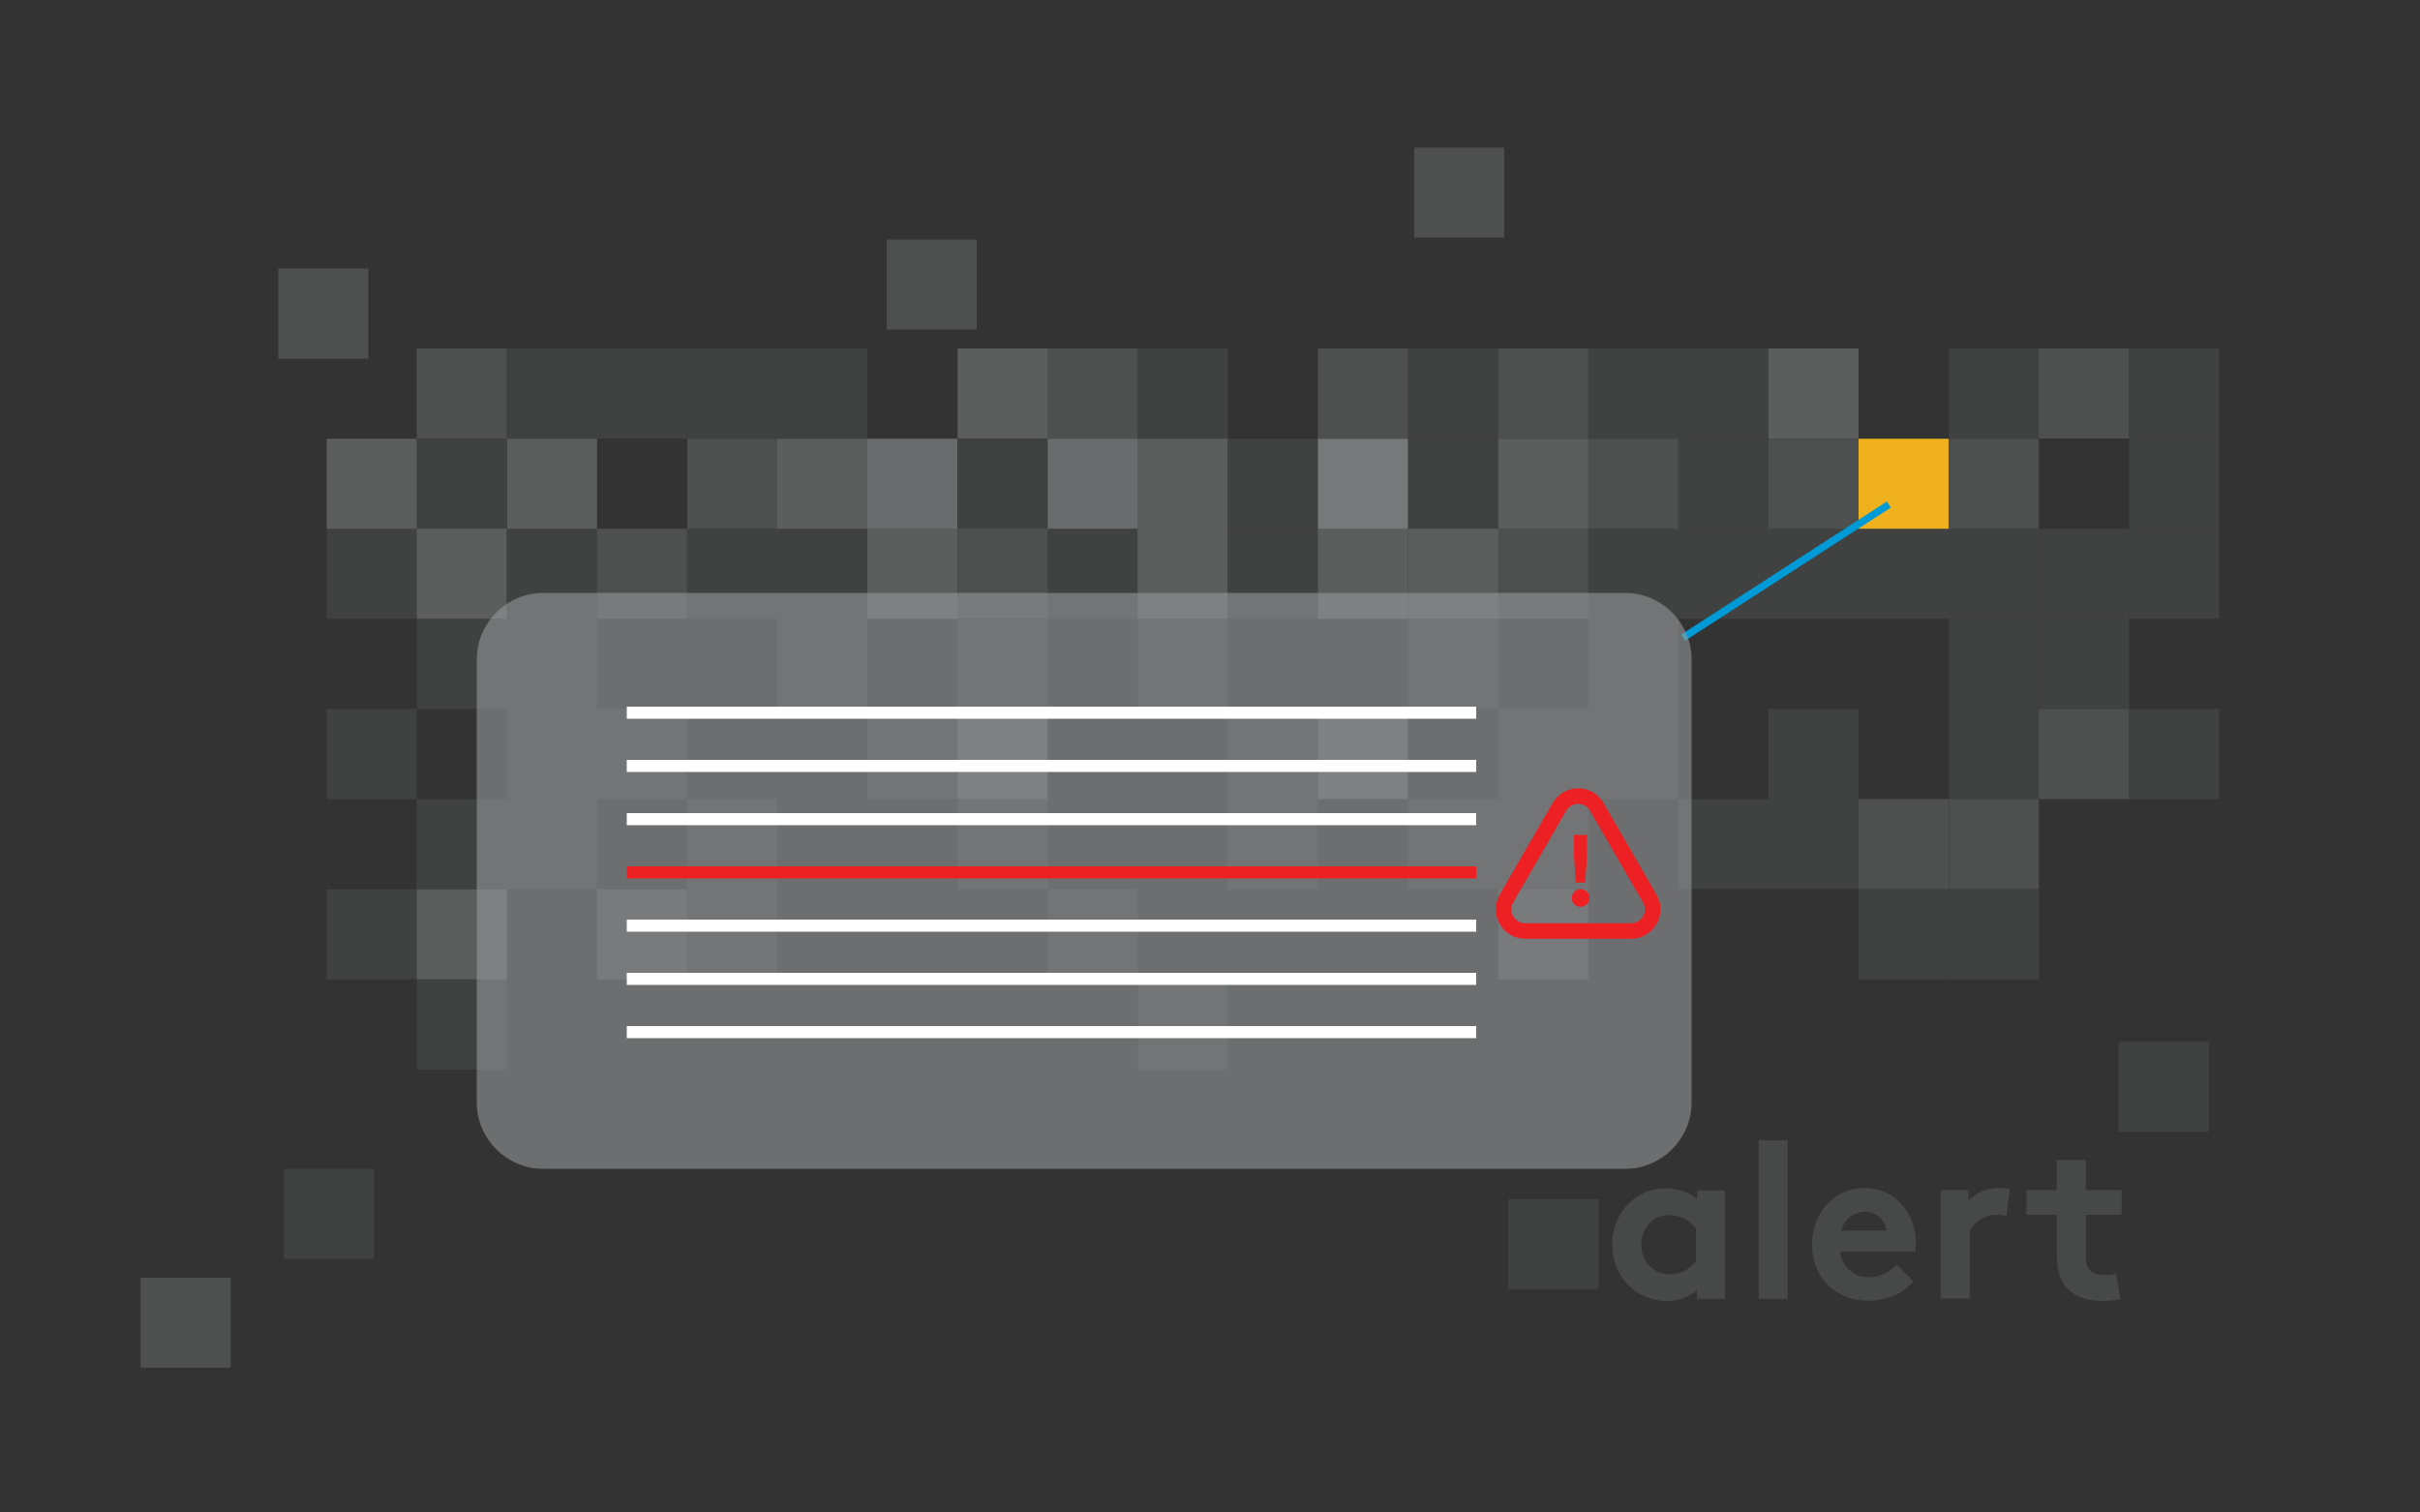<?xml version="1.0" encoding="utf-8"?>
<!-- Generator: Adobe Illustrator 23.0.4, SVG Export Plug-In . SVG Version: 6.00 Build 0)  -->
<svg version="1.1" id="Layer_1" xmlns="http://www.w3.org/2000/svg" xmlns:xlink="http://www.w3.org/1999/xlink" x="0px" y="0px"
	 viewBox="0 0 1000 625" style="enable-background:new 0 0 1000 625;" xml:space="preserve">
<rect x="0" y="0" width="1000" height="625" fill="#333333" stroke="none"/>
<style type="text/css">
	.st0{opacity:0.21;}
	.st1{fill:#979A9C;}
	.st2{opacity:0.2;fill:#BDBEC0;}
	.st3{opacity:0.1;fill:#BDBEC0;}
	.st4{opacity:0.3;fill:#BDBEC0;}
	.st5{opacity:0;fill:#BDBEC0;}
	.st6{opacity:0.4;fill:#BDBEC0;}
	.st7{opacity:0.5;fill:#BDBEC0;}
	.st8{fill:#EFB11E;}
	.st9{fill:none;stroke:#009BD7;stroke-width:3;stroke-miterlimit:10;}
	.st10{fill:#979A9C;fill-opacity:0.58;}
	.st11{fill:none;stroke:#FFFFFF;stroke-width:5;stroke-miterlimit:10;}
	.st12{fill:none;stroke:#ED2024;stroke-width:5;stroke-miterlimit:10;}
	.st13{fill:none;stroke:#ED2024;stroke-width:6.435;stroke-miterlimit:10;}
	.st14{fill:#ED2024;}
</style>
<g class="st0">
	<path class="st1" d="M712.8,536.7h-11.5v-3.6c-3.7,3.1-7.9,4.5-12.5,4.5c-6.6,0-12.9-3-16.9-7.6c-3.5-4.1-5.7-9.6-5.7-15.7
		c0-13.2,9.8-23.3,22-23.3c5.1,0,9.6,1.7,13.1,4.5v-3.6h11.5V536.7z M700.8,507.6c-2.5-3.3-6.5-5.5-11.1-5.5
		c-7,0-11.5,5.8-11.5,12.3c0,7,5.1,12.2,11.8,12.2c4.5,0,8.5-2.2,10.8-5.5V507.6z"/>
	<path class="st1" d="M738.7,536.7h-12v-65.5h12V536.7z"/>
	<path class="st1" d="M790.6,529.5c-4.3,5.2-11.4,8-18.4,8c-13.4,0-23.4-9.2-23.4-23.3c0-12.5,8.5-23.3,21.8-23.3
		c12.4,0,21.1,10.4,21.1,22.9c0,1.2-0.1,2.4-0.3,3.4h-31c0.6,6.3,5.7,10.6,12.1,10.6c5.1,0,9.1-2.9,11.3-5.2L790.6,529.5z
		 M779.5,508.5c-0.4-4-4-7.8-8.9-7.8c-5,0-9,3.8-9.6,7.8H779.5z"/>
	<path class="st1" d="M829.1,502.5c-0.8-0.3-2.6-0.5-4.3-0.5c-5.3,0-9.4,3.8-10.9,6.5v28.1h-12v-44.8h11.5v4.5
		c2.7-3.3,7.6-5.4,13-5.4c1.8,0,2.8,0.2,4.1,0.4L829.1,502.5z"/>
	<path class="st1" d="M876.2,536.7c-1.6,0.6-5.2,0.9-7.5,0.9c-7.2,0-12.5-2.4-15.5-6.5c-2.3-3-3.3-7-3.3-13.4V502h-12.5v-10.2h12.5
		v-12.5h12v12.5h14.8V502h-14.8v17.1c0,2.8,0.5,4.4,1.5,5.6c1.2,1.4,3.1,2.2,6.1,2.2c1.8,0,4.1-0.3,4.9-0.5L876.2,536.7z"/>
</g>
<rect x="115" y="111" class="st2" width="37.2" height="37.2"/>
<rect x="172.2" y="144" class="st2" width="37.2" height="37.2"/>
<rect x="209.5" y="144" class="st3" width="37.2" height="37.2"/>
<rect x="246.7" y="144" class="st3" width="37.2" height="37.2"/>
<rect x="284" y="144" class="st3" width="37.2" height="37.2"/>
<rect x="321.2" y="144" class="st3" width="37.2" height="37.2"/>
<rect x="366.4" y="99" class="st2" width="37.2" height="37.2"/>
<rect x="395.7" y="144" class="st4" width="37.2" height="37.2"/>
<rect x="432.9" y="144" class="st2" width="37.2" height="37.2"/>
<rect x="470.1" y="144" class="st3" width="37.2" height="37.2"/>
<rect x="584.4" y="61" class="st2" width="37.2" height="37.2"/>
<rect x="544.6" y="144" class="st2" width="37.2" height="37.2"/>
<rect x="581.9" y="144" class="st3" width="37.2" height="37.2"/>
<rect x="619.1" y="144" class="st2" width="37.2" height="37.2"/>
<rect x="58.1" y="528" class="st2" width="37.2" height="37.2"/>
<rect x="656.3" y="144" class="st3" width="37.2" height="37.2"/>
<rect x="693.6" y="144" class="st3" width="37.2" height="37.2"/>
<rect x="730.8" y="144" class="st4" width="37.2" height="37.2"/>
<rect x="768" y="144" class="st5" width="37.2" height="37.2"/>
<rect x="805.3" y="144" class="st3" width="37.2" height="37.2"/>
<rect x="117.3" y="483" class="st3" width="37.2" height="37.2"/>
<rect x="842.5" y="144" class="st2" width="37.2" height="37.2"/>
<rect x="879.8" y="144" class="st3" width="37.2" height="37.2"/>
<rect x="135" y="181.3" class="st4" width="37.2" height="37.2"/>
<rect x="172.2" y="181.3" class="st3" width="37.2" height="37.2"/>
<rect x="209.5" y="181.3" class="st4" width="37.2" height="37.2"/>
<rect x="284" y="181.3" class="st2" width="37.2" height="37.2"/>
<rect x="321.2" y="181.3" class="st4" width="37.2" height="37.2"/>
<rect x="358.4" y="181.3" class="st6" width="37.2" height="37.2"/>
<rect x="395.7" y="181.3" class="st3" width="37.2" height="37.2"/>
<rect x="432.9" y="181.3" class="st6" width="37.2" height="37.2"/>
<rect x="470.1" y="181.3" class="st4" width="37.2" height="37.2"/>
<rect x="507.4" y="181.3" class="st3" width="37.2" height="37.2"/>
<rect x="544.6" y="181.3" class="st7" width="37.2" height="37.2"/>
<rect x="581.9" y="181.3" class="st3" width="37.2" height="37.2"/>
<rect x="619.1" y="181.3" class="st4" width="37.2" height="37.2"/>
<rect x="656.3" y="181.3" class="st2" width="37.2" height="37.2"/>
<rect x="693.6" y="181.3" class="st3" width="37.2" height="37.2"/>
<rect x="730.8" y="181.3" class="st2" width="37.2" height="37.2"/>
<rect x="768" y="181.3" class="st8" width="37.2" height="37.2"/>
<rect x="805.3" y="181.3" class="st2" width="37.2" height="37.2"/>
<rect x="842.5" y="181.3" class="st5" width="37.2" height="37.2"/>
<rect x="879.8" y="181.3" class="st3" width="37.2" height="37.2"/>
<rect x="135" y="218.5" class="st3" width="37.2" height="37.2"/>
<rect x="172.2" y="218.5" class="st4" width="37.2" height="37.2"/>
<rect x="209.5" y="218.5" class="st3" width="37.2" height="37.2"/>
<rect x="246.7" y="218.5" class="st2" width="37.2" height="37.2"/>
<rect x="284" y="218.5" class="st3" width="37.2" height="37.2"/>
<rect x="321.2" y="218.5" class="st3" width="37.2" height="37.2"/>
<rect x="358.4" y="218.5" class="st4" width="37.2" height="37.2"/>
<rect x="395.7" y="218.5" class="st2" width="37.2" height="37.2"/>
<rect x="432.9" y="218.5" class="st3" width="37.2" height="37.2"/>
<rect x="470.1" y="218.5" class="st4" width="37.2" height="37.2"/>
<rect x="507.4" y="218.5" class="st3" width="37.2" height="37.2"/>
<rect x="544.6" y="218.5" class="st4" width="37.2" height="37.2"/>
<rect x="581.9" y="218.5" class="st4" width="37.2" height="37.2"/>
<rect x="619.1" y="218.5" class="st2" width="37.2" height="37.2"/>
<rect x="656.3" y="218.5" class="st3" width="37.2" height="37.2"/>
<rect x="693.6" y="218.5" class="st3" width="37.2" height="37.2"/>
<rect x="730.8" y="218.5" class="st3" width="37.2" height="37.2"/>
<rect x="768" y="218.5" class="st3" width="37.2" height="37.2"/>
<rect x="805.3" y="218.5" class="st3" width="37.2" height="37.2"/>
<rect x="842.5" y="218.5" class="st3" width="37.2" height="37.2"/>
<rect x="879.8" y="218.5" class="st3" width="37.2" height="37.2"/>
<rect x="879.8" y="255.8" transform="matrix(-1 -1.224647e-16 1.224647e-16 -1 1796.761 548.762)" class="st5" width="37.2" height="37.2"/>
<rect x="842.5" y="255.8" transform="matrix(-1 -1.224647e-16 1.224647e-16 -1 1722.284 548.762)" class="st3" width="37.2" height="37.2"/>
<rect x="805.3" y="255.8" transform="matrix(-1 -1.224647e-16 1.224647e-16 -1 1647.809 548.762)" class="st3" width="37.2" height="37.2"/>
<rect x="768" y="255.8" transform="matrix(-1 -1.224647e-16 1.224647e-16 -1 1573.333 548.762)" class="st5" width="37.2" height="37.2"/>
<rect x="730.8" y="255.8" transform="matrix(-1 -1.224647e-16 1.224647e-16 -1 1498.856 548.762)" class="st5" width="37.2" height="37.2"/>
<rect x="693.6" y="255.8" transform="matrix(-1 -1.224647e-16 1.224647e-16 -1 1424.38 548.762)" class="st5" width="37.2" height="37.2"/>
<rect x="656.3" y="255.8" transform="matrix(-1 -1.224647e-16 1.224647e-16 -1 1349.904 548.762)" class="st3" width="37.2" height="37.2"/>
<rect x="619.1" y="255.8" transform="matrix(-1 -1.224647e-16 1.224647e-16 -1 1275.429 548.762)" class="st5" width="37.2" height="37.2"/>
<rect x="581.9" y="255.8" transform="matrix(-1 -1.224647e-16 1.224647e-16 -1 1200.952 548.762)" class="st3" width="37.2" height="37.2"/>
<rect x="544.6" y="255.8" transform="matrix(-1 -1.224647e-16 1.224647e-16 -1 1126.475 548.762)" class="st5" width="37.2" height="37.2"/>
<rect x="507.4" y="255.8" transform="matrix(-1 -1.224647e-16 1.224647e-16 -1 1052 548.762)" class="st5" width="37.2" height="37.2"/>
<rect x="470.1" y="255.8" transform="matrix(-1 -1.224647e-16 1.224647e-16 -1 977.525 548.762)" class="st3" width="37.2" height="37.2"/>
<rect x="432.9" y="255.8" transform="matrix(-1 -1.224647e-16 1.224647e-16 -1 903.048 548.762)" class="st5" width="37.2" height="37.2"/>
<rect x="395.7" y="255.8" transform="matrix(-1 -1.224647e-16 1.224647e-16 -1 828.571 548.762)" class="st3" width="37.2" height="37.2"/>
<rect x="358.4" y="255.8" transform="matrix(-1 -1.224647e-16 1.224647e-16 -1 754.096 548.762)" class="st5" width="37.2" height="37.2"/>
<rect x="321.2" y="255.8" transform="matrix(-1 -1.224647e-16 1.224647e-16 -1 679.62 548.762)" class="st3" width="37.2" height="37.2"/>
<rect x="284" y="255.8" transform="matrix(-1 -1.224647e-16 1.224647e-16 -1 605.144 548.762)" class="st5" width="37.2" height="37.2"/>
<rect x="246.7" y="255.8" transform="matrix(-1 -1.224647e-16 1.224647e-16 -1 530.667 548.762)" class="st5" width="37.2" height="37.2"/>
<rect x="209.5" y="255.8" transform="matrix(-1 -1.224647e-16 1.224647e-16 -1 456.191 548.762)" class="st3" width="37.2" height="37.2"/>
<rect x="172.2" y="255.8" transform="matrix(-1 -1.224647e-16 1.224647e-16 -1 381.716 548.762)" class="st3" width="37.2" height="37.2"/>
<rect x="135" y="255.8" transform="matrix(-1 -1.224647e-16 1.224647e-16 -1 307.239 548.762)" class="st5" width="37.2" height="37.2"/>
<rect x="135" y="293" class="st3" width="37.2" height="37.2"/>
<rect x="172.2" y="293" class="st5" width="37.2" height="37.2"/>
<rect x="209.5" y="293" class="st3" width="37.2" height="37.2"/>
<rect x="246.7" y="293" class="st3" width="37.2" height="37.2"/>
<rect x="284" y="293" class="st5" width="37.2" height="37.2"/>
<rect x="321.2" y="293" class="st5" width="37.2" height="37.2"/>
<rect x="358.4" y="293" class="st3" width="37.2" height="37.2"/>
<rect x="395.7" y="293" class="st4" width="37.2" height="37.2"/>
<rect x="432.9" y="293" class="st5" width="37.2" height="37.2"/>
<rect x="470.1" y="293" class="st5" width="37.2" height="37.2"/>
<rect x="507.4" y="293" class="st3" width="37.2" height="37.2"/>
<rect x="544.6" y="293" class="st4" width="37.2" height="37.2"/>
<rect x="581.9" y="293" class="st5" width="37.2" height="37.2"/>
<rect x="619.1" y="293" class="st3" width="37.2" height="37.2"/>
<rect x="656.3" y="293" class="st3" width="37.2" height="37.2"/>
<rect x="693.6" y="293" class="st5" width="37.2" height="37.2"/>
<rect x="730.8" y="293" class="st3" width="37.2" height="37.2"/>
<rect x="768" y="293" class="st5" width="37.2" height="37.2"/>
<rect x="805.3" y="293" class="st3" width="37.2" height="37.2"/>
<rect x="842.5" y="293" class="st2" width="37.2" height="37.2"/>
<rect x="879.8" y="293" class="st3" width="37.2" height="37.2"/>
<rect x="135" y="330.2" class="st5" width="37.2" height="37.2"/>
<rect x="172.2" y="330.2" class="st3" width="37.2" height="37.2"/>
<rect x="209.5" y="330.2" class="st3" width="37.2" height="37.2"/>
<rect x="246.7" y="330.2" class="st5" width="37.2" height="37.2"/>
<rect x="284" y="330.2" class="st3" width="37.2" height="37.2"/>
<rect x="321.2" y="330.2" class="st5" width="37.2" height="37.2"/>
<rect x="358.4" y="330.2" class="st5" width="37.2" height="37.2"/>
<rect x="395.7" y="330.2" class="st3" width="37.2" height="37.2"/>
<rect x="432.9" y="330.2" class="st5" width="37.2" height="37.2"/>
<rect x="470.1" y="330.2" class="st5" width="37.2" height="37.2"/>
<rect x="507.4" y="330.2" class="st3" width="37.2" height="37.2"/>
<rect x="544.6" y="330.2" class="st5" width="37.2" height="37.2"/>
<rect x="581.9" y="330.2" class="st3" width="37.2" height="37.2"/>
<rect x="619.1" y="330.2" class="st3" width="37.2" height="37.2"/>
<rect x="656.3" y="330.2" class="st5" width="37.2" height="37.2"/>
<rect x="693.6" y="330.2" class="st3" width="37.2" height="37.2"/>
<rect x="730.8" y="330.2" class="st3" width="37.2" height="37.2"/>
<rect x="768" y="330.2" class="st2" width="37.2" height="37.2"/>
<rect x="805.3" y="330.2" class="st2" width="37.2" height="37.2"/>
<rect x="842.5" y="330.2" class="st5" width="37.2" height="37.2"/>
<rect x="879.8" y="330.2" class="st5" width="37.2" height="37.2"/>
<rect x="135" y="367.5" class="st3" width="37.2" height="37.2"/>
<rect x="172.2" y="367.5" class="st4" width="37.2" height="37.2"/>
<rect x="209.5" y="367.5" class="st5" width="37.2" height="37.2"/>
<rect x="246.7" y="367.5" class="st2" width="37.2" height="37.2"/>
<rect x="284" y="367.5" class="st3" width="37.2" height="37.2"/>
<rect x="321.2" y="367.5" class="st5" width="37.2" height="37.2"/>
<rect x="358.4" y="367.5" class="st5" width="37.2" height="37.2"/>
<rect x="395.7" y="367.5" class="st5" width="37.2" height="37.2"/>
<rect x="432.9" y="367.5" class="st3" width="37.2" height="37.2"/>
<rect x="470.1" y="367.5" class="st5" width="37.2" height="37.2"/>
<rect x="507.4" y="367.5" class="st5" width="37.2" height="37.2"/>
<rect x="544.6" y="367.5" class="st5" width="37.2" height="37.2"/>
<rect x="581.9" y="367.5" class="st5" width="37.2" height="37.2"/>
<rect x="619.1" y="367.5" class="st2" width="37.2" height="37.2"/>
<rect x="623.3" y="495.5" class="st3" width="37.2" height="37.2"/>
<rect x="693.6" y="367.5" class="st5" width="37.2" height="37.2"/>
<rect x="730.8" y="367.5" class="st5" width="37.2" height="37.2"/>
<rect x="768" y="367.5" class="st3" width="37.2" height="37.2"/>
<rect x="805.3" y="367.5" class="st3" width="37.2" height="37.2"/>
<rect x="875.5" y="430.5" class="st3" width="37.2" height="37.2"/>
<rect x="879.8" y="367.5" class="st5" width="37.2" height="37.2"/>
<rect x="879.8" y="404.7" transform="matrix(-1 -1.224647e-16 1.224647e-16 -1 1796.761 846.666)" class="st5" width="37.2" height="37.2"/>
<rect x="842.5" y="404.7" transform="matrix(-1 -1.224647e-16 1.224647e-16 -1 1722.284 846.666)" class="st5" width="37.2" height="37.2"/>
<rect x="805.3" y="404.7" transform="matrix(-1 -1.224647e-16 1.224647e-16 -1 1647.809 846.666)" class="st5" width="37.2" height="37.2"/>
<rect x="768" y="404.7" transform="matrix(-1 -1.224647e-16 1.224647e-16 -1 1573.333 846.666)" class="st5" width="37.2" height="37.2"/>
<rect x="730.8" y="404.7" transform="matrix(-1 -1.224647e-16 1.224647e-16 -1 1498.856 846.666)" class="st5" width="37.2" height="37.2"/>
<rect x="693.6" y="404.7" transform="matrix(-1 -1.224647e-16 1.224647e-16 -1 1424.38 846.666)" class="st5" width="37.2" height="37.2"/>
<rect x="656.3" y="404.7" transform="matrix(-1 -1.224647e-16 1.224647e-16 -1 1349.904 846.666)" class="st5" width="37.2" height="37.2"/>
<rect x="619.1" y="404.7" transform="matrix(-1 -1.224647e-16 1.224647e-16 -1 1275.429 846.666)" class="st5" width="37.2" height="37.2"/>
<rect x="581.9" y="404.7" transform="matrix(-1 -1.224647e-16 1.224647e-16 -1 1200.952 846.666)" class="st5" width="37.2" height="37.2"/>
<rect x="544.6" y="404.7" transform="matrix(-1 -1.224647e-16 1.224647e-16 -1 1126.475 846.666)" class="st5" width="37.2" height="37.2"/>
<rect x="507.4" y="404.7" transform="matrix(-1 -1.224647e-16 1.224647e-16 -1 1052 846.666)" class="st5" width="37.2" height="37.2"/>
<rect x="470.1" y="404.7" transform="matrix(-1 -1.224647e-16 1.224647e-16 -1 977.525 846.666)" class="st3" width="37.2" height="37.2"/>
<rect x="432.9" y="404.7" transform="matrix(-1 -1.224647e-16 1.224647e-16 -1 903.048 846.666)" class="st5" width="37.2" height="37.2"/>
<rect x="395.7" y="404.7" transform="matrix(-1 -1.224647e-16 1.224647e-16 -1 828.571 846.666)" class="st5" width="37.2" height="37.2"/>
<rect x="358.4" y="404.7" transform="matrix(-1 -1.224647e-16 1.224647e-16 -1 754.096 846.666)" class="st5" width="37.2" height="37.2"/>
<rect x="321.2" y="404.7" transform="matrix(-1 -1.224647e-16 1.224647e-16 -1 679.62 846.666)" class="st5" width="37.2" height="37.2"/>
<rect x="284" y="404.7" transform="matrix(-1 -1.224647e-16 1.224647e-16 -1 605.144 846.666)" class="st5" width="37.2" height="37.2"/>
<rect x="246.7" y="404.7" transform="matrix(-1 -1.224647e-16 1.224647e-16 -1 530.667 846.666)" class="st5" width="37.2" height="37.2"/>
<rect x="209.5" y="404.7" transform="matrix(-1 -1.224647e-16 1.224647e-16 -1 456.191 846.666)" class="st5" width="37.2" height="37.2"/>
<rect x="172.2" y="404.7" transform="matrix(-1 -1.224647e-16 1.224647e-16 -1 381.716 846.666)" class="st3" width="37.2" height="37.2"/>
<rect x="135" y="404.7" transform="matrix(-1 -1.224647e-16 1.224647e-16 -1 307.239 846.666)" class="st5" width="37.2" height="37.2"/>
<line class="st9" x1="780.5" y1="208.5" x2="695.5" y2="263.5"/>
<path class="st10" d="M671.5,483h-447c-15.1,0-27.5-12.4-27.5-27.5v-183c0-15.1,12.4-27.5,27.5-27.5h447c15.1,0,27.5,12.4,27.5,27.5
	v183C699,470.6,686.6,483,671.5,483z"/>
<g>
	<line class="st11" x1="259" y1="294.5" x2="610" y2="294.5"/>
</g>
<g>
	<line class="st11" x1="259" y1="316.5" x2="610" y2="316.5"/>
</g>
<g>
	<line class="st11" x1="259" y1="338.5" x2="610" y2="338.5"/>
</g>
<g>
	<line class="st12" x1="259" y1="360.5" x2="610" y2="360.5"/>
</g>
<g>
	<line class="st11" x1="259" y1="382.5" x2="610" y2="382.5"/>
</g>
<g>
	<line class="st11" x1="259" y1="404.5" x2="610" y2="404.5"/>
</g>
<g>
	<line class="st11" x1="259" y1="426.5" x2="610" y2="426.5"/>
</g>
<g>
	<path class="st13" d="M644.4,333.4l-21.9,37.9c-3.4,6,0.9,13.4,7.7,13.4h43.8c6.9,0,11.2-7.5,7.7-13.4l-21.9-37.9
		C656.5,327.5,647.9,327.5,644.4,333.4z"/>
</g>
<g>
	<path class="st14" d="M653.1,367.4c2.1,0,3.7,1.6,3.7,3.7c0,2.1-1.6,3.6-3.7,3.6c-2.1,0-3.6-1.6-3.6-3.6
		C649.5,369,651.1,367.4,653.1,367.4z M655,364.7h-3.8l-0.8-10.7v-9h5.4v9L655,364.7z"/>
</g>
</svg>
